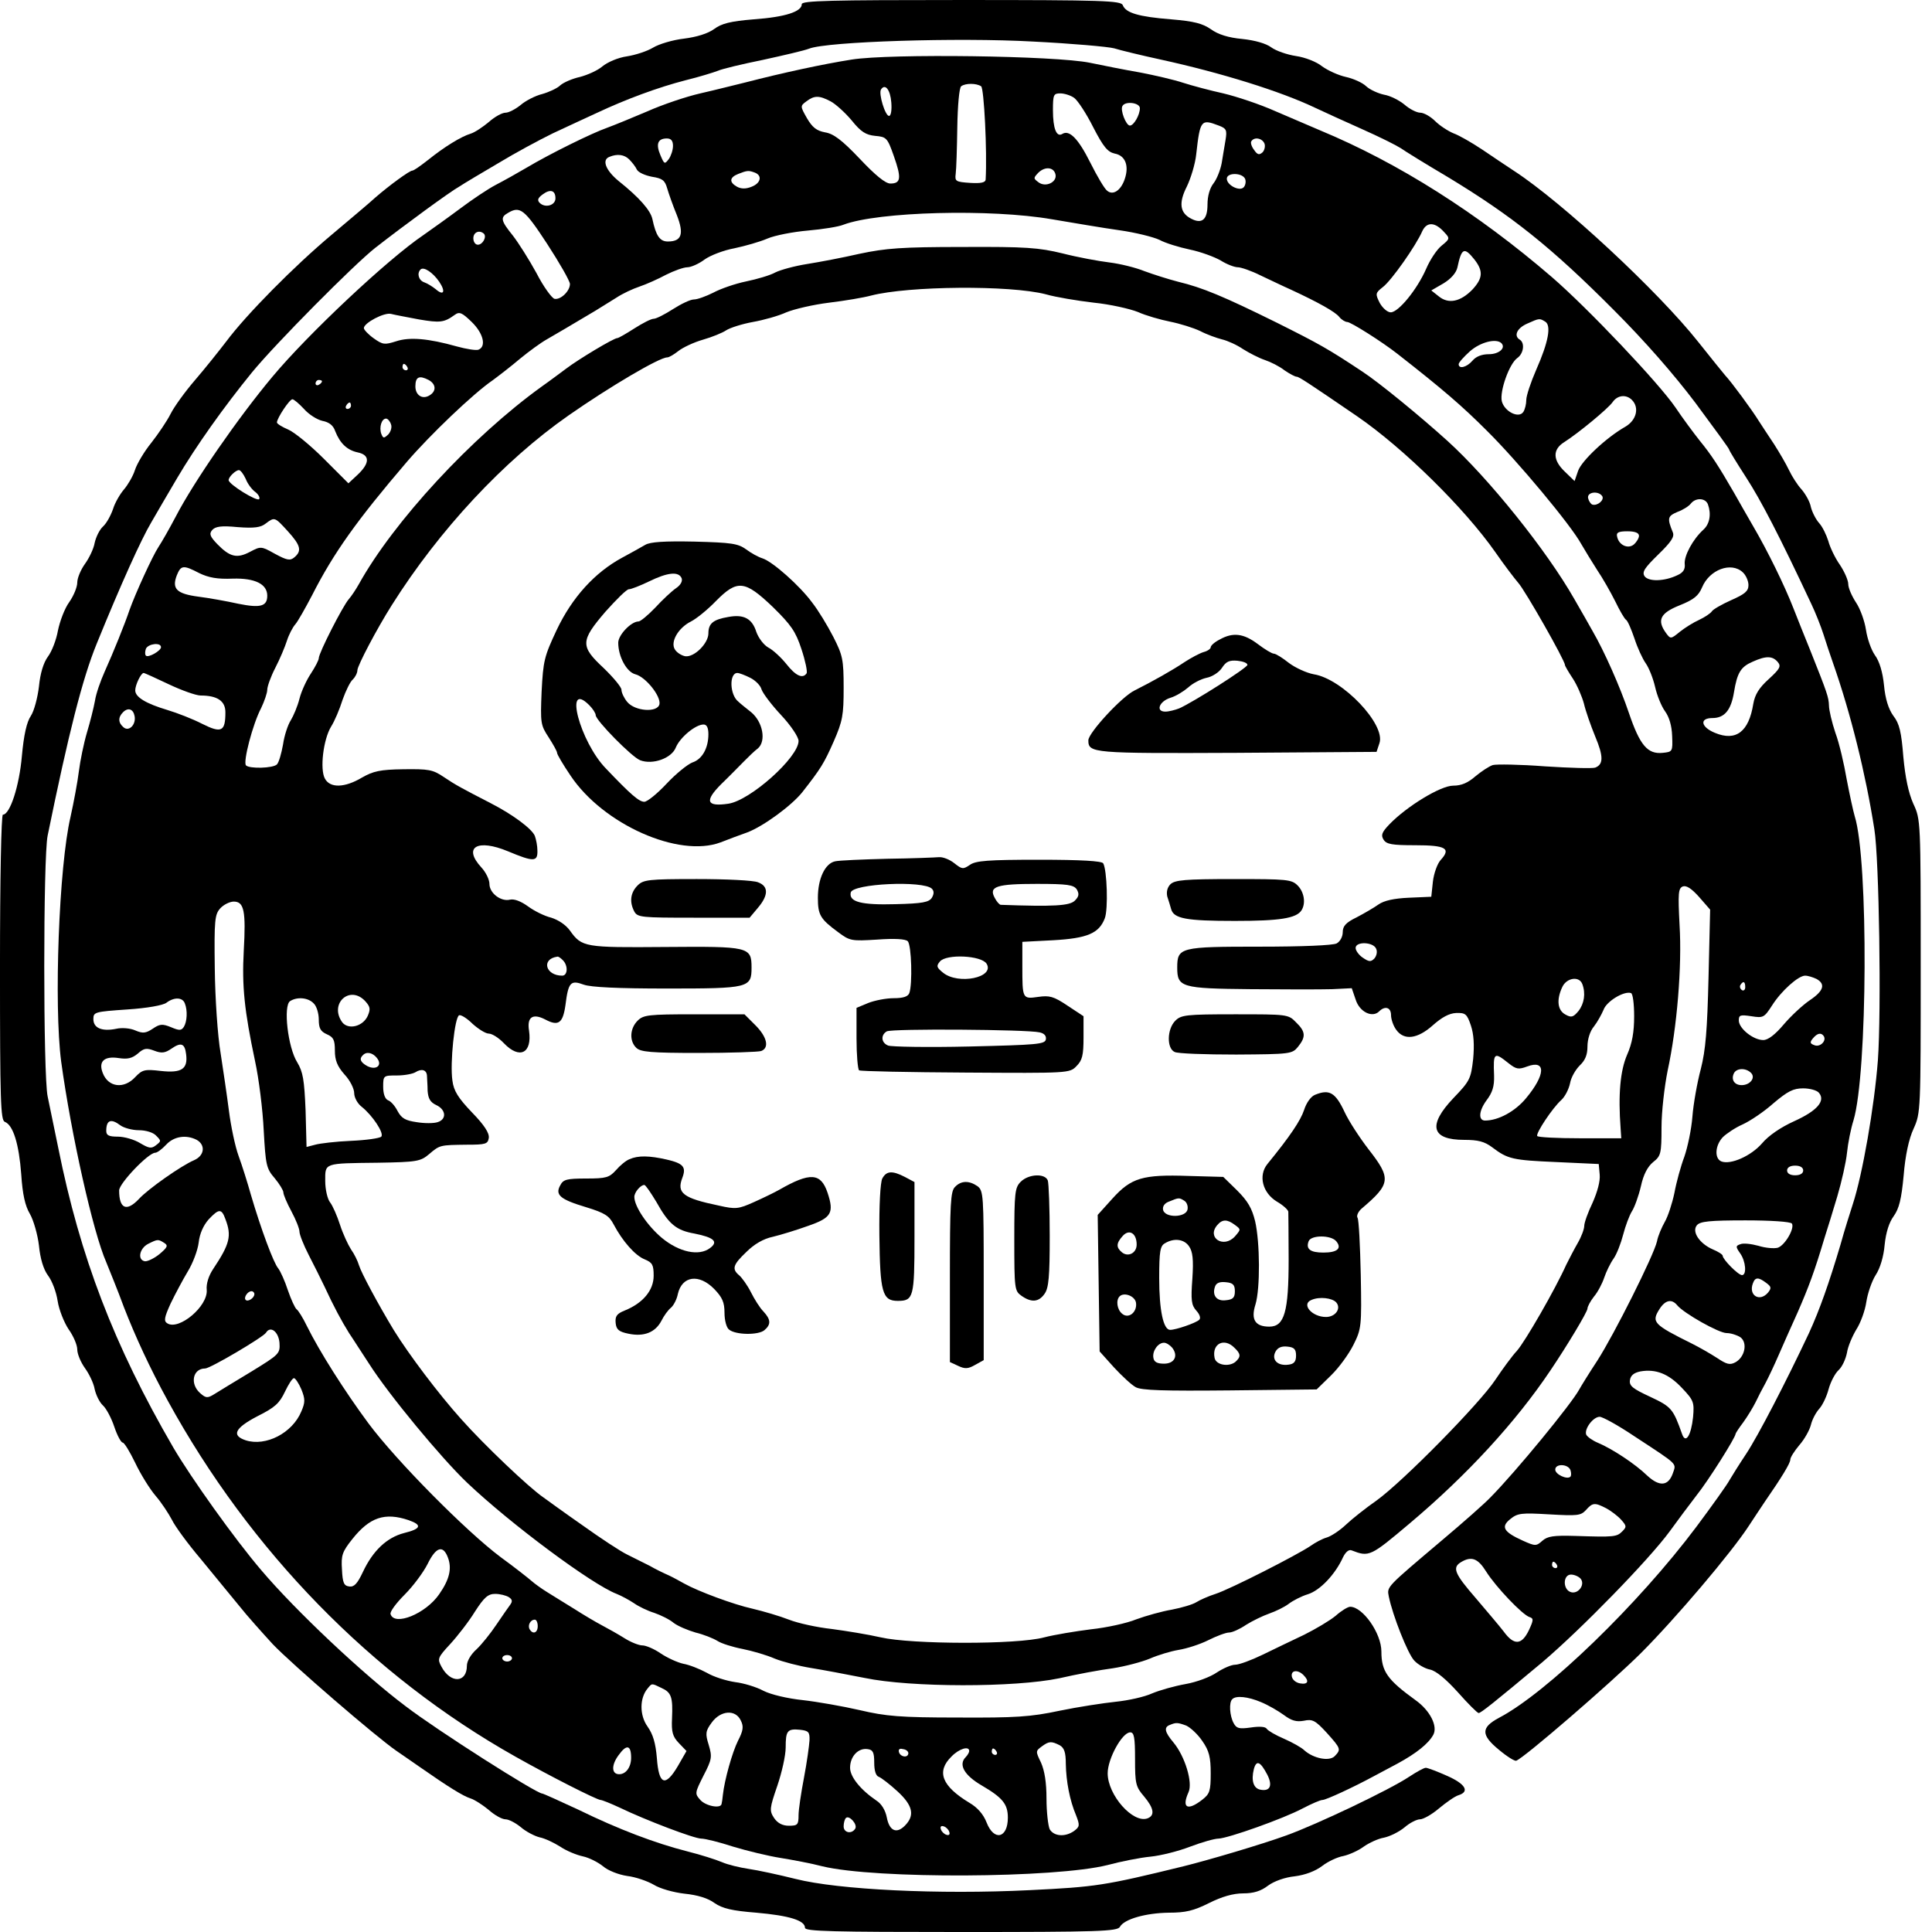 <?xml version="1.0" standalone="no"?>
<!DOCTYPE svg PUBLIC "-//W3C//DTD SVG 20010904//EN"
 "http://www.w3.org/TR/2001/REC-SVG-20010904/DTD/svg10.dtd">
<svg version="1.0" xmlns="http://www.w3.org/2000/svg"
 width="600pt" height="600pt" viewBox="0 0 600 600"
 preserveAspectRatio="xMidYMid meet">
<g transform="translate(0,600) scale(0.1,-0.1)"
fill="#000000" stroke="none">
<path d="M2490 5987 c0 -23 -51 -40 -149 -47 -73 -6 -100 -13 -123 -30 -19
-14 -54 -25 -94 -30 -35 -4 -78 -17 -96 -28 -18 -11 -55 -23 -81 -27 -28 -4
-60 -18 -76 -31 -15 -13 -47 -27 -70 -33 -23 -5 -51 -17 -61 -26 -9 -9 -35
-21 -56 -27 -21 -5 -52 -21 -67 -34 -16 -13 -37 -24 -47 -24 -11 0 -34 -13
-52 -29 -18 -15 -43 -32 -56 -36 -30 -9 -82 -41 -133 -82 -23 -18 -44 -33 -49
-33 -8 0 -69 -44 -115 -84 -16 -15 -77 -66 -135 -115 -118 -99 -265 -248 -327
-331 -23 -30 -66 -84 -97 -120 -31 -36 -65 -83 -76 -105 -11 -22 -38 -62 -60
-90 -22 -27 -45 -66 -51 -85 -6 -19 -22 -46 -34 -60 -12 -14 -28 -41 -34 -61
-7 -20 -20 -44 -31 -54 -11 -10 -22 -33 -26 -51 -3 -18 -17 -47 -30 -65 -13
-18 -24 -44 -24 -58 0 -14 -11 -41 -25 -61 -14 -19 -29 -59 -35 -88 -5 -29
-19 -65 -31 -81 -14 -19 -24 -52 -28 -93 -4 -34 -15 -76 -25 -91 -13 -19 -22
-59 -28 -125 -8 -93 -37 -182 -59 -182 -5 0 -9 -196 -9 -474 0 -418 2 -475 15
-480 26 -10 44 -69 51 -163 4 -62 12 -98 27 -123 11 -19 24 -64 28 -98 4 -41
14 -74 28 -93 13 -17 26 -52 30 -79 4 -27 20 -67 34 -88 15 -21 27 -49 27 -63
0 -14 11 -40 24 -58 13 -18 27 -47 30 -65 4 -18 15 -41 26 -51 10 -9 26 -39
35 -66 9 -27 21 -49 26 -49 5 0 22 -28 39 -63 16 -34 45 -81 63 -102 19 -22
41 -56 51 -75 9 -19 49 -74 89 -121 39 -48 93 -113 119 -145 26 -33 74 -86
105 -120 58 -61 322 -289 385 -332 18 -12 49 -34 68 -47 96 -67 139 -93 161
-100 13 -4 39 -21 57 -36 18 -16 41 -29 52 -29 10 0 31 -11 47 -24 16 -14 43
-28 59 -32 16 -3 45 -17 64 -29 19 -13 51 -26 70 -30 19 -4 47 -18 63 -31 15
-13 48 -26 75 -30 26 -3 63 -16 82 -27 19 -12 61 -24 96 -28 40 -4 73 -14 93
-29 25 -17 54 -24 130 -30 102 -9 151 -24 151 -47 0 -11 86 -13 485 -13 428 0
485 2 493 16 13 24 80 43 152 44 52 0 77 6 125 30 40 20 75 30 106 30 32 0 55
7 77 24 19 14 53 26 83 29 32 4 64 16 85 32 18 14 48 28 66 31 18 4 47 17 63
29 17 12 45 25 63 28 19 4 47 18 64 32 16 14 38 25 48 25 10 0 37 15 59 34 23
19 50 38 61 41 35 11 21 35 -36 60 -31 14 -61 25 -66 25 -6 0 -29 -13 -52 -28
-58 -39 -284 -147 -381 -182 -77 -28 -243 -77 -320 -96 -245 -60 -272 -64
-477 -74 -281 -14 -594 1 -728 35 -52 13 -117 27 -145 31 -27 4 -65 13 -83 21
-19 8 -66 23 -106 33 -102 26 -215 69 -338 129 -60 28 -111 51 -114 51 -18 0
-326 196 -424 271 -132 99 -343 298 -448 422 -83 97 -219 288 -274 382 -184
317 -289 591 -357 930 -13 61 -27 133 -33 160 -14 65 -14 743 0 810 65 318
108 487 152 595 76 187 139 326 170 378 15 26 51 88 80 137 59 100 145 221
233 329 73 89 316 334 382 386 91 71 233 175 262 191 15 10 69 42 120 72 51
31 127 72 170 93 43 20 105 49 138 64 87 41 189 79 275 101 41 10 86 24 99 29
13 6 76 21 140 34 64 14 129 29 144 35 56 22 463 35 695 22 120 -6 233 -16
252 -21 19 -6 85 -22 145 -35 187 -41 371 -98 480 -150 28 -13 93 -43 145 -66
52 -23 106 -50 120 -59 14 -10 79 -50 145 -89 200 -121 322 -218 518 -415 95
-95 186 -199 253 -288 57 -77 104 -141 104 -144 0 -3 24 -42 53 -87 46 -71
104 -183 202 -392 13 -27 30 -70 38 -95 8 -25 21 -65 30 -90 55 -157 101 -343
128 -515 15 -93 22 -565 11 -718 -11 -144 -48 -356 -78 -447 -8 -25 -26 -81
-38 -125 -36 -121 -65 -203 -98 -275 -72 -153 -158 -319 -195 -375 -22 -33
-45 -70 -52 -82 -6 -12 -53 -78 -103 -145 -180 -240 -464 -515 -613 -593 -56
-30 -56 -53 0 -99 25 -21 49 -36 54 -34 26 10 292 240 386 333 109 109 282
313 336 396 16 24 38 58 49 74 54 78 80 121 80 132 0 7 13 27 28 45 16 18 32
47 36 63 4 17 16 39 26 50 10 11 23 38 29 61 6 22 20 49 31 59 11 10 22 34 26
54 3 20 17 52 29 72 13 20 27 58 31 85 4 27 17 65 29 84 14 21 25 58 28 94 4
39 14 70 28 89 17 24 24 52 31 126 5 62 16 114 31 146 22 49 22 55 22 505 0
452 0 455 -23 504 -15 34 -25 81 -31 146 -6 76 -12 103 -31 127 -15 21 -25 52
-29 95 -4 40 -14 74 -28 93 -12 17 -24 52 -28 79 -4 27 -18 66 -31 85 -13 20
-24 45 -24 57 0 12 -12 39 -26 60 -15 21 -31 55 -36 74 -6 19 -18 44 -28 55
-10 11 -22 34 -26 50 -3 17 -17 41 -29 55 -13 14 -30 41 -39 60 -9 19 -30 55
-46 80 -17 25 -38 58 -48 73 -21 34 -85 121 -104 141 -7 8 -44 54 -83 103
-125 158 -423 435 -574 533 -21 14 -65 43 -97 65 -33 22 -73 45 -90 51 -17 7
-43 24 -57 38 -14 14 -35 26 -46 26 -11 0 -33 11 -49 25 -17 14 -45 28 -64 31
-18 4 -43 15 -55 26 -11 11 -40 24 -63 29 -23 5 -56 20 -74 33 -17 14 -53 28
-81 32 -27 4 -62 16 -77 27 -16 12 -51 22 -90 26 -43 4 -75 14 -97 30 -26 18
-52 25 -124 31 -101 8 -141 20 -150 44 -6 14 -60 16 -502 16 -407 0 -495 -2
-495 -13z"/>
<path d="M2645 5815 c-89 -14 -214 -41 -330 -71 -33 -8 -96 -24 -140 -34 -44
-10 -118 -35 -165 -56 -47 -20 -103 -43 -125 -51 -46 -16 -178 -81 -250 -124
-27 -16 -70 -40 -95 -53 -25 -13 -74 -46 -110 -73 -36 -27 -88 -64 -115 -83
-111 -75 -358 -307 -469 -440 -107 -128 -244 -326 -300 -434 -20 -38 -44 -80
-54 -95 -18 -27 -72 -145 -90 -196 -14 -42 -50 -131 -77 -191 -13 -29 -27 -69
-30 -90 -4 -22 -15 -66 -25 -99 -10 -34 -21 -88 -25 -120 -4 -33 -16 -97 -26
-142 -36 -153 -52 -584 -29 -760 31 -226 99 -530 140 -623 10 -25 36 -88 55
-140 35 -90 81 -190 136 -290 256 -467 633 -854 1079 -1105 108 -61 252 -134
265 -135 5 0 32 -11 60 -24 81 -39 231 -96 253 -96 12 0 56 -11 99 -25 43 -13
109 -29 147 -35 37 -6 96 -17 130 -26 165 -40 724 -37 886 4 41 11 101 23 133
26 31 3 87 17 123 31 37 14 76 25 88 25 30 1 202 62 262 94 27 14 54 26 61 26
11 0 97 40 158 73 11 6 45 24 75 40 59 32 96 62 111 89 15 27 -10 76 -55 108
-87 63 -106 89 -106 151 0 57 -58 139 -97 139 -7 0 -27 -12 -45 -28 -18 -15
-62 -41 -98 -59 -36 -17 -94 -45 -129 -62 -35 -17 -73 -31 -85 -31 -12 0 -37
-11 -57 -24 -20 -14 -63 -30 -97 -36 -34 -6 -80 -19 -104 -29 -24 -11 -74 -22
-113 -26 -38 -4 -117 -16 -175 -28 -89 -19 -137 -22 -315 -21 -180 0 -224 4
-305 23 -52 12 -132 26 -176 31 -48 5 -99 17 -123 29 -22 12 -62 24 -88 27
-27 4 -66 16 -88 29 -22 12 -55 25 -73 28 -18 4 -49 18 -70 32 -20 14 -46 25
-57 25 -11 0 -36 10 -55 22 -19 12 -51 30 -70 40 -19 10 -58 33 -86 51 -28 17
-66 41 -84 52 -18 11 -40 27 -49 35 -9 8 -52 42 -96 74 -107 80 -324 299 -411
416 -74 100 -152 223 -191 302 -12 25 -27 49 -32 52 -5 4 -17 30 -27 59 -9 28
-23 59 -30 68 -14 16 -53 120 -85 229 -10 36 -27 90 -38 120 -11 30 -24 93
-30 140 -6 47 -18 128 -26 180 -9 52 -17 170 -18 262 -2 151 0 168 17 187 11
12 30 21 42 21 32 0 38 -29 31 -153 -6 -110 2 -186 35 -342 12 -55 24 -152 27
-216 6 -107 8 -118 34 -148 15 -18 27 -38 27 -44 0 -7 11 -33 25 -59 14 -26
25 -54 25 -63 0 -9 13 -42 29 -73 16 -31 38 -75 48 -96 30 -65 54 -109 77
-146 13 -19 40 -62 62 -95 61 -96 225 -294 305 -370 136 -129 388 -316 464
-345 15 -6 39 -19 54 -29 14 -10 43 -24 63 -30 20 -7 47 -20 60 -31 13 -10 44
-23 68 -30 25 -6 55 -18 68 -26 12 -8 47 -19 78 -25 30 -6 75 -19 100 -30 25
-10 75 -23 112 -29 37 -6 112 -20 167 -31 144 -30 467 -30 605 -1 52 12 127
26 166 31 39 6 91 20 115 30 25 11 65 23 89 27 25 4 66 17 92 30 26 13 55 24
65 24 10 0 34 11 53 24 19 12 52 28 72 35 20 7 47 20 60 30 13 10 40 24 60 30
38 12 85 62 109 115 8 16 18 25 27 21 54 -21 58 -19 180 84 177 149 329 314
437 475 52 77 115 182 115 192 0 6 9 23 20 37 12 14 26 41 32 59 6 18 19 45
29 59 10 14 23 48 30 75 7 27 19 59 27 72 8 12 21 48 28 78 8 37 21 61 38 75
24 19 26 26 26 108 0 48 9 126 19 176 29 133 45 323 37 453 -5 98 -4 113 10
119 11 4 27 -6 51 -33 l34 -39 -5 -210 c-4 -165 -9 -226 -24 -285 -11 -41 -23
-108 -26 -147 -3 -40 -15 -96 -25 -125 -11 -29 -25 -80 -31 -113 -7 -33 -20
-73 -30 -90 -9 -16 -21 -43 -24 -60 -10 -44 -133 -289 -185 -370 -25 -38 -51
-80 -57 -91 -24 -44 -195 -253 -275 -334 -19 -20 -86 -79 -149 -132 -176 -149
-173 -145 -167 -176 12 -59 59 -178 79 -199 11 -12 33 -25 49 -28 19 -4 50
-30 87 -71 31 -35 60 -64 64 -64 7 0 46 31 198 158 119 101 331 318 396 407
24 33 61 83 82 110 37 46 122 181 122 192 0 2 11 19 24 36 13 18 30 46 38 62
8 17 22 44 31 60 9 17 27 55 40 85 13 30 40 91 60 135 34 78 52 126 83 230 9
28 27 86 40 130 13 44 27 105 30 135 3 30 12 75 20 100 44 145 47 809 4 945
-5 17 -16 68 -25 115 -8 47 -23 112 -35 144 -11 33 -20 71 -20 85 -1 26 -5 38
-58 171 -17 41 -40 100 -52 130 -28 72 -81 180 -125 255 -19 33 -46 80 -60
105 -48 83 -70 117 -106 161 -19 24 -54 71 -76 104 -52 76 -271 307 -383 404
-231 199 -477 355 -720 456 -30 13 -93 40 -140 60 -47 21 -119 45 -161 55 -41
9 -97 24 -125 33 -27 9 -87 23 -134 32 -47 8 -116 22 -155 30 -106 22 -621 29
-740 10z m402 -83 c9 -6 19 -202 14 -290 -1 -9 -15 -12 -48 -10 -45 3 -48 5
-45 28 2 14 4 79 5 145 1 66 6 123 12 127 13 10 47 10 62 0z m-279 -50 c2 -24
-1 -42 -7 -42 -12 0 -33 69 -25 82 13 20 29 -1 32 -40z m568 14 c11 -8 38 -49
59 -91 32 -62 45 -77 67 -82 33 -6 45 -38 31 -79 -12 -36 -37 -52 -55 -36 -8
6 -31 45 -52 87 -37 74 -65 103 -87 89 -18 -11 -29 17 -29 74 0 48 2 52 23 52
12 0 32 -6 43 -14z m-756 -11 c15 -8 45 -35 65 -59 29 -36 44 -45 73 -48 35
-3 38 -6 58 -63 24 -68 22 -85 -11 -85 -15 0 -46 25 -95 77 -56 59 -82 78
-108 82 -26 5 -39 15 -56 44 -21 37 -21 38 -2 52 25 19 40 19 76 0z m960 -21
c0 -21 -19 -54 -31 -54 -12 0 -31 49 -23 61 9 16 54 10 54 -7z m245 -54 c24
-9 26 -14 21 -45 -3 -19 -9 -52 -12 -72 -4 -21 -15 -49 -25 -62 -12 -15 -19
-40 -19 -66 0 -47 -17 -62 -51 -44 -35 18 -39 49 -13 100 12 25 26 70 29 100
12 107 15 110 70 89z m-1695 -63 c0 -13 -6 -31 -13 -41 -13 -17 -14 -16 -26
12 -15 35 -8 52 20 52 13 0 19 -7 19 -23z m1837 7 c3 -8 0 -21 -6 -27 -10 -9
-16 -8 -26 7 -8 10 -12 23 -9 27 9 15 34 10 41 -7z m-1973 -49 c9 -9 20 -23
24 -32 5 -9 26 -18 47 -22 32 -5 40 -11 47 -36 5 -17 18 -54 30 -83 23 -59 15
-82 -28 -82 -25 0 -37 18 -48 70 -6 27 -41 67 -105 118 -40 33 -53 66 -28 75
24 10 46 7 61 -8z m1324 -47 c5 -24 -31 -41 -53 -24 -16 12 -16 13 0 30 21 20
48 17 53 -6z m-934 6 c24 -9 19 -33 -10 -44 -17 -7 -32 -7 -45 0 -25 14 -24
29 4 40 28 11 32 11 51 4z m1523 -20 c3 -8 1 -20 -5 -26 -13 -13 -52 7 -52 27
0 20 49 19 57 -1z m-2142 -60 c0 -22 -32 -31 -49 -14 -8 8 -6 15 9 26 24 18
40 13 40 -12z m-26 -141 c39 -60 71 -116 71 -125 0 -22 -29 -50 -48 -46 -8 2
-34 37 -56 80 -23 42 -56 94 -73 116 -38 47 -40 57 -15 71 37 22 51 11 121
-96z m1568 76 c65 -11 159 -27 209 -34 50 -7 106 -21 125 -30 18 -10 61 -23
94 -30 34 -7 77 -23 96 -34 19 -12 43 -21 53 -21 10 0 42 -11 70 -25 28 -13
71 -34 96 -45 84 -39 136 -68 149 -84 7 -9 19 -16 25 -16 11 0 109 -62 156
-99 142 -111 201 -162 278 -239 95 -94 261 -293 293 -352 11 -19 33 -55 49
-80 17 -25 42 -69 56 -97 14 -29 29 -55 34 -58 5 -3 16 -29 26 -58 9 -28 25
-63 35 -77 10 -14 23 -47 29 -73 6 -27 20 -61 31 -76 13 -18 21 -45 22 -77 2
-48 1 -49 -29 -52 -47 -5 -71 23 -105 123 -28 83 -77 193 -113 255 -8 14 -33
59 -57 100 -86 151 -266 375 -394 491 -84 76 -212 181 -264 215 -107 71 -134
86 -266 152 -166 82 -231 109 -306 127 -31 8 -78 23 -105 33 -27 11 -76 23
-109 27 -33 4 -98 16 -145 28 -74 18 -114 21 -310 20 -191 0 -239 -4 -320 -21
-52 -12 -126 -26 -164 -32 -38 -6 -82 -18 -98 -26 -16 -9 -57 -21 -91 -28 -34
-7 -80 -23 -102 -35 -22 -11 -49 -21 -60 -21 -11 0 -40 -14 -65 -30 -25 -16
-52 -30 -60 -30 -8 0 -35 -14 -60 -30 -25 -16 -49 -30 -53 -30 -11 0 -121 -66
-159 -95 -15 -11 -48 -36 -75 -55 -218 -157 -461 -420 -569 -615 -9 -16 -23
-37 -31 -46 -19 -22 -93 -167 -93 -183 0 -6 -11 -27 -24 -47 -13 -19 -30 -55
-36 -79 -6 -24 -19 -54 -27 -67 -9 -14 -20 -47 -24 -75 -5 -28 -13 -56 -19
-62 -12 -12 -85 -14 -96 -3 -10 10 21 129 47 178 10 21 19 47 19 57 0 10 11
41 25 68 14 27 30 65 36 84 6 19 18 42 26 51 8 9 31 50 52 90 67 132 140 234
294 414 72 84 207 213 267 254 19 14 58 44 85 67 28 23 65 50 83 60 31 18 69
40 151 89 18 11 48 30 66 41 18 12 50 27 71 34 21 7 59 24 83 37 24 12 54 23
66 23 11 0 36 11 53 24 18 13 60 29 93 35 33 7 79 20 102 30 23 10 80 21 126
25 46 4 96 12 110 18 108 41 459 50 648 17z m1219 -41 c17 -18 17 -20 -9 -41
-15 -12 -36 -44 -48 -72 -28 -64 -86 -135 -110 -135 -10 0 -25 13 -34 29 -14
28 -14 31 9 49 27 20 104 130 123 174 14 30 40 29 69 -4z m-2983 -4 c9 -10 -4
-34 -19 -34 -8 0 -14 9 -14 20 0 19 19 27 33 14z m3076 -80 c28 -36 26 -58 -6
-93 -37 -38 -74 -46 -104 -22 l-24 19 38 22 c23 14 39 32 43 49 13 61 21 65
53 25z m-3215 -69 c21 -31 14 -45 -11 -23 -10 8 -26 18 -35 21 -18 6 -24 28
-12 40 10 10 39 -10 58 -38z m1884 -39 c31 -9 98 -20 149 -26 50 -5 112 -19
137 -29 24 -11 70 -24 100 -30 30 -6 72 -19 93 -29 21 -11 52 -22 68 -26 17
-4 46 -17 65 -30 19 -12 50 -28 68 -34 18 -6 46 -20 61 -32 16 -11 33 -20 38
-20 7 0 36 -19 188 -123 144 -99 333 -285 429 -422 27 -39 59 -81 71 -95 21
-23 145 -241 145 -255 0 -3 11 -22 25 -43 13 -20 28 -55 34 -77 5 -22 21 -68
35 -102 26 -62 26 -87 0 -97 -9 -3 -79 -1 -156 4 -78 6 -151 7 -162 4 -12 -4
-36 -20 -54 -35 -23 -20 -43 -29 -69 -29 -39 0 -144 -64 -198 -120 -24 -25
-27 -34 -18 -48 9 -14 26 -17 98 -17 96 0 112 -10 79 -46 -10 -11 -21 -41 -24
-67 l-5 -47 -69 -3 c-47 -2 -78 -9 -95 -21 -14 -10 -45 -28 -68 -40 -33 -16
-43 -27 -43 -46 0 -14 -8 -29 -19 -35 -12 -6 -107 -10 -238 -10 -248 0 -257
-2 -257 -65 0 -61 12 -65 228 -67 105 -1 219 -1 253 0 l61 3 12 -35 c12 -39
52 -58 73 -37 18 18 37 13 37 -12 0 -12 7 -33 16 -45 24 -34 66 -29 114 14 27
24 50 37 72 38 29 1 34 -3 46 -39 9 -27 11 -60 7 -104 -7 -61 -10 -68 -61
-121 -81 -85 -69 -130 33 -130 43 0 63 -5 87 -23 49 -37 63 -40 201 -46 l130
-6 3 -33 c2 -20 -7 -53 -22 -87 -14 -29 -26 -62 -26 -72 0 -10 -9 -34 -20 -53
-11 -19 -27 -50 -36 -68 -34 -76 -128 -239 -153 -267 -15 -16 -45 -57 -67 -90
-48 -73 -287 -316 -369 -375 -33 -23 -76 -57 -95 -75 -19 -18 -46 -36 -60 -40
-14 -4 -36 -16 -50 -26 -41 -28 -251 -135 -295 -149 -22 -7 -49 -19 -60 -26
-11 -7 -45 -17 -76 -23 -30 -5 -80 -19 -110 -30 -29 -12 -93 -26 -141 -31 -48
-6 -114 -17 -145 -25 -84 -23 -413 -22 -508 0 -39 9 -107 20 -152 26 -46 5
-105 18 -133 29 -28 11 -79 26 -113 34 -59 13 -169 54 -212 78 -11 6 -32 18
-47 25 -16 7 -43 20 -60 30 -18 9 -50 25 -70 35 -21 10 -83 51 -139 91 -56 39
-111 79 -122 87 -44 30 -184 163 -255 243 -70 78 -162 200 -209 276 -49 81
-101 178 -108 201 -4 14 -15 36 -25 50 -9 14 -25 48 -34 76 -9 28 -23 60 -31
70 -8 10 -15 40 -15 66 0 57 -6 55 164 57 121 2 132 4 159 27 33 28 33 28 117
29 58 0 65 2 68 21 2 15 -14 40 -52 79 -43 45 -57 67 -61 99 -8 54 7 198 21
203 6 2 25 -10 42 -27 18 -16 40 -30 50 -30 10 0 31 -13 47 -30 49 -51 88 -31
78 39 -7 42 11 55 50 35 41 -22 55 -12 63 44 9 72 16 79 57 64 22 -8 106 -12
258 -12 255 0 263 2 263 65 0 65 -8 66 -269 64 -249 -2 -258 -1 -295 51 -13
18 -36 33 -58 40 -21 5 -53 21 -72 35 -22 16 -43 24 -56 21 -28 -7 -64 20 -64
49 0 13 -11 36 -25 51 -58 63 -13 90 83 50 79 -33 92 -33 91 2 0 15 -4 35 -8
46 -9 22 -68 66 -136 101 -91 47 -110 57 -147 82 -34 23 -47 25 -125 24 -73
-1 -94 -6 -129 -26 -54 -32 -99 -33 -115 -3 -16 29 -5 121 19 161 11 17 27 55
36 84 10 28 24 57 32 63 7 7 14 20 14 29 1 15 59 126 107 202 147 233 347 448
549 589 129 90 282 180 306 180 6 0 21 9 35 20 14 11 48 27 76 35 28 8 60 21
72 29 12 8 50 20 83 26 34 6 80 19 104 30 24 10 84 24 133 30 50 6 108 16 130
22 116 30 431 33 543 4z m-1947 -78 c65 -11 78 -10 111 14 15 11 23 7 53 -22
36 -35 46 -76 21 -86 -7 -3 -38 2 -67 10 -89 25 -147 30 -189 16 -35 -11 -41
-11 -69 9 -17 12 -31 27 -31 32 0 16 64 50 85 44 11 -3 50 -10 86 -17z m3498
-7 c19 -12 10 -63 -28 -149 -17 -39 -31 -81 -31 -94 0 -13 -4 -29 -9 -37 -14
-22 -59 1 -67 33 -7 31 23 116 48 134 20 14 24 47 8 57 -20 12 -9 36 23 50 38
17 38 17 56 6z m-136 -67 c14 -15 -8 -34 -39 -34 -22 0 -40 -7 -51 -20 -18
-21 -43 -27 -43 -11 0 5 16 23 35 40 33 29 82 41 98 25z m-3398 -74 c3 -5 1
-10 -4 -10 -6 0 -11 5 -11 10 0 6 2 10 4 10 3 0 8 -4 11 -10z m66 -40 c24 -13
25 -36 1 -49 -22 -12 -42 3 -42 29 0 30 12 35 41 20z m-331 -4 c0 -3 -4 -8
-10 -11 -5 -3 -10 -1 -10 4 0 6 5 11 10 11 6 0 10 -2 10 -4z m4068 -58 c24
-24 14 -63 -20 -83 -60 -34 -136 -106 -147 -137 l-11 -32 -30 29 c-38 36 -39
69 -2 92 44 28 136 104 150 124 15 22 42 25 60 7z m-4124 -28 c15 -17 40 -33
57 -37 21 -4 34 -14 40 -32 15 -38 37 -59 70 -66 38 -8 38 -33 0 -69 l-29 -27
-76 76 c-42 42 -92 83 -111 91 -19 8 -35 18 -35 22 0 13 39 72 48 72 5 0 21
-14 36 -30z m146 10 c0 -5 -5 -10 -11 -10 -5 0 -7 5 -4 10 3 6 8 10 11 10 2 0
4 -4 4 -10z m124 -57 c4 -9 0 -23 -8 -32 -14 -13 -16 -13 -22 2 -7 20 1 47 15
47 5 0 12 -8 15 -17z m-451 -170 c6 -16 20 -34 30 -41 9 -7 15 -17 12 -22 -6
-9 -95 46 -95 59 0 10 22 31 32 31 5 0 14 -12 21 -27z m4213 -54 c7 -12 -15
-31 -31 -26 -5 2 -11 11 -13 20 -4 19 32 24 44 6z m328 -25 c11 -30 6 -61 -14
-79 -33 -30 -60 -81 -58 -106 2 -16 -4 -27 -22 -35 -41 -20 -91 -21 -103 -3
-8 13 1 26 43 67 40 39 51 55 45 69 -18 44 -16 50 14 63 17 6 36 18 42 26 15
19 45 18 53 -2z m-4410 -84 c40 -44 44 -61 20 -81 -13 -11 -23 -9 -60 11 -43
24 -44 24 -78 6 -40 -21 -62 -16 -101 24 -23 24 -26 32 -16 44 10 11 28 14 79
9 52 -4 72 -1 87 11 28 21 28 21 69 -24z m4196 -14 c0 -7 -7 -19 -16 -27 -18
-15 -47 -2 -52 25 -3 12 4 16 32 16 24 0 36 -5 36 -14z m-4471 -116 c29 -14
56 -19 104 -17 69 2 107 -17 107 -53 0 -33 -21 -39 -90 -25 -36 8 -92 18 -124
22 -67 9 -83 24 -67 66 13 32 20 33 70 7z m4793 3 c10 -9 18 -27 18 -40 0 -19
-11 -28 -54 -47 -29 -13 -57 -29 -60 -35 -4 -6 -22 -18 -39 -26 -18 -8 -45
-25 -60 -37 -28 -23 -29 -23 -43 -4 -29 40 -18 62 42 86 45 18 59 30 70 56 23
55 90 80 126 47z m-4912 -233 c0 -11 -40 -34 -47 -26 -3 3 -3 12 0 21 7 16 47
21 47 5z m5021 -46 c11 -13 7 -21 -28 -53 -30 -27 -43 -48 -48 -77 -14 -87
-54 -117 -119 -90 -44 18 -49 46 -8 46 38 0 58 25 67 80 10 61 21 79 58 95 42
19 62 18 78 -1z m-4997 -69 c40 -19 85 -35 99 -35 52 0 77 -17 77 -52 0 -60
-12 -66 -72 -36 -29 15 -78 34 -108 43 -67 20 -100 40 -100 61 0 17 18 54 26
54 3 0 38 -16 78 -35z m-106 -99 c5 -26 -17 -49 -34 -35 -17 14 -18 31 -2 47
16 16 32 10 36 -12z m3856 -723 c4 -9 1 -22 -6 -30 -11 -11 -17 -10 -36 3 -12
8 -22 22 -22 30 0 21 56 19 64 -3z m-2526 -35 c17 -17 15 -48 -2 -48 -52 0
-66 52 -15 59 3 1 10 -4 17 -11z m3893 -58 c29 -16 23 -37 -20 -66 -21 -14
-58 -48 -81 -75 -27 -32 -49 -49 -64 -49 -31 0 -76 36 -76 61 0 17 5 18 39 13
37 -6 40 -4 64 33 29 46 82 93 103 93 9 0 24 -5 35 -10z m-727 -16 c11 -29 6
-61 -12 -84 -16 -19 -22 -21 -40 -11 -25 13 -29 46 -10 86 13 28 52 35 62 9z
m506 -10 c0 -8 -5 -12 -10 -9 -6 4 -8 11 -5 16 9 14 15 11 15 -7z m-345 -90
c0 -49 -6 -84 -22 -120 -21 -49 -28 -122 -20 -229 l2 -30 -128 0 c-71 0 -131
3 -133 7 -5 8 47 87 75 112 11 10 23 33 27 52 3 18 17 42 30 55 17 16 24 33
24 59 0 22 8 48 20 62 11 14 24 38 30 52 9 26 63 59 85 52 6 -1 10 -34 10 -72z
m-3940 46 c15 -17 16 -24 7 -45 -15 -33 -60 -44 -79 -20 -42 58 24 118 72 65z
m-561 -6 c9 -22 7 -57 -3 -73 -8 -12 -14 -12 -40 -1 -27 11 -35 10 -57 -5 -21
-14 -31 -15 -54 -5 -16 7 -42 9 -59 5 -44 -9 -71 2 -71 30 0 22 4 23 105 30
62 4 112 13 122 21 24 18 50 17 57 -2z m400 0 c9 -8 16 -31 16 -50 0 -27 5
-37 25 -46 21 -9 25 -18 25 -51 0 -29 7 -48 30 -74 17 -18 30 -44 30 -58 0
-13 10 -32 23 -42 34 -27 71 -83 61 -93 -5 -5 -47 -11 -94 -13 -47 -2 -97 -8
-111 -12 l-27 -7 -3 114 c-4 95 -8 119 -26 149 -29 46 -44 176 -22 190 22 14
56 11 73 -7z m4690 -102 c9 -15 -12 -35 -29 -28 -14 5 -15 9 -5 21 14 17 26
19 34 7z m-5086 -56 c6 -46 -14 -59 -78 -52 -51 6 -58 4 -80 -19 -35 -38 -84
-32 -101 13 -14 36 5 53 50 46 27 -4 41 -1 59 14 19 17 27 18 51 9 23 -9 34
-7 53 6 30 21 42 17 46 -17z m592 -11 c19 -23 -1 -40 -29 -26 -22 12 -26 23
-14 34 11 12 30 8 43 -8z m3515 -17 c24 -19 31 -20 58 -10 59 22 57 -26 -4
-99 -34 -41 -86 -69 -127 -69 -21 0 -20 29 4 62 19 25 25 44 24 78 -3 72 0 74
45 38z m-3359 -39 c0 -8 2 -29 2 -47 2 -24 8 -35 27 -44 30 -14 33 -44 4 -53
-12 -4 -41 -4 -65 0 -35 5 -47 12 -59 34 -8 16 -21 31 -30 34 -9 4 -15 19 -15
42 0 35 1 35 43 35 23 0 49 5 57 10 19 12 35 8 36 -11z m4112 9 c15 -15 -3
-38 -29 -38 -22 0 -33 16 -25 35 7 18 37 20 54 3z m211 -62 c21 -25 -6 -56
-77 -88 -42 -19 -80 -45 -100 -69 -34 -39 -97 -67 -126 -56 -22 9 -20 49 4 75
11 11 39 30 62 40 24 11 67 40 96 66 44 37 61 46 92 46 20 0 43 -6 49 -14z
m-5275 -101 c11 -8 37 -15 57 -15 22 0 45 -7 54 -17 16 -16 16 -17 -1 -30 -14
-11 -22 -9 -49 7 -18 11 -49 20 -69 20 -28 0 -36 4 -36 18 0 34 15 39 44 17z
m237 -45 c28 -16 24 -49 -8 -63 -40 -17 -144 -90 -172 -121 -38 -40 -61 -30
-61 27 0 22 91 117 112 117 6 0 21 11 34 25 24 26 62 32 95 15z m4989 -95 c0
-9 -9 -15 -25 -15 -16 0 -25 6 -25 15 0 9 9 15 25 15 16 0 25 -6 25 -15z
m-4900 -151 c20 -52 14 -77 -38 -155 -14 -21 -22 -46 -20 -65 4 -51 -86 -126
-122 -104 -12 7 -10 18 10 62 14 29 38 74 53 99 16 26 31 66 34 90 3 28 15 54
31 72 32 34 40 34 52 1z m4865 -14 c9 -15 -22 -68 -44 -75 -11 -3 -38 -1 -60
6 -22 6 -47 9 -56 5 -15 -5 -15 -8 -1 -28 18 -25 21 -68 6 -68 -12 0 -60 49
-60 60 0 4 -14 13 -31 20 -41 18 -66 55 -49 75 10 12 40 15 151 15 78 0 140
-4 144 -10z m-5055 -60 c13 -8 10 -14 -15 -35 -16 -13 -37 -23 -45 -22 -24 4
-17 40 10 54 30 15 31 15 50 3z m4975 -124 c16 -12 17 -16 6 -30 -26 -31 -62
-9 -47 29 7 19 17 19 41 1z m-4695 -35 c0 -12 -20 -25 -27 -18 -7 7 6 27 18
27 5 0 9 -4 9 -9z m4419 -35 c21 -25 129 -86 153 -86 13 0 32 -6 43 -13 23
-17 14 -62 -16 -78 -17 -9 -27 -6 -57 14 -20 13 -55 33 -77 44 -121 60 -127
67 -101 108 18 28 38 32 55 11z m-4341 -116 c2 -34 0 -36 -88 -90 -50 -30
-102 -62 -115 -70 -21 -13 -26 -12 -44 4 -32 29 -22 76 16 76 16 0 180 97 189
111 14 23 39 3 42 -31z m4356 -141 c36 -38 38 -44 34 -90 -6 -57 -23 -84 -34
-53 -28 79 -33 85 -99 116 -54 25 -66 34 -63 52 2 14 12 23 33 27 47 8 87 -7
129 -52z m-4288 -4 c12 -30 12 -40 0 -68 -28 -68 -111 -110 -173 -90 -45 15
-34 38 37 75 54 27 68 40 85 76 11 23 23 42 28 42 4 0 15 -16 23 -35z m4139
-145 c140 -92 131 -83 120 -116 -14 -39 -41 -42 -79 -7 -38 37 -110 84 -153
102 -17 7 -34 19 -37 26 -6 18 22 55 42 55 9 0 58 -27 107 -60z m-198 -105 c3
-9 3 -18 0 -21 -10 -10 -47 7 -47 22 0 19 39 18 47 -1z m111 -119 c15 -8 36
-24 46 -35 18 -20 18 -23 4 -37 -17 -17 -25 -18 -146 -14 -68 2 -86 -1 -102
-15 -19 -17 -22 -17 -60 0 -60 27 -70 43 -40 67 23 19 35 20 121 15 88 -5 98
-4 114 13 21 24 28 24 63 6z m-3719 -37 c43 -15 39 -27 -14 -40 -54 -14 -97
-55 -128 -121 -17 -36 -27 -47 -42 -45 -17 2 -21 11 -23 53 -3 44 1 55 32 94
54 68 101 84 175 59z m122 -116 c13 -34 5 -68 -27 -114 -42 -61 -139 -100
-151 -62 -3 7 17 34 44 61 26 26 58 69 71 95 26 53 48 60 63 20z m3224 -43
c30 -48 113 -135 135 -142 13 -4 13 -9 -2 -41 -22 -46 -46 -48 -78 -4 -13 17
-53 64 -87 104 -66 76 -74 95 -45 112 32 19 52 11 77 -29z m220 20 c3 -5 1
-10 -4 -10 -6 0 -11 5 -11 10 0 6 2 10 4 10 3 0 8 -4 11 -10z m74 -43 c15 -19
-9 -50 -32 -41 -24 9 -23 54 2 54 10 0 24 -6 30 -13z m-3329 -57 c11 -7 12
-13 5 -23 -5 -7 -25 -35 -43 -62 -18 -27 -46 -62 -62 -77 -18 -16 -30 -37 -30
-51 0 -54 -51 -56 -79 -3 -13 24 -12 28 27 70 23 25 58 70 77 101 29 45 41 55
63 55 15 0 34 -5 42 -10z m90 -90 c0 -21 -15 -27 -25 -10 -7 12 2 30 16 30 5
0 9 -9 9 -20z m-80 -100 c0 -5 -7 -10 -15 -10 -8 0 -15 5 -15 10 0 6 7 10 15
10 8 0 15 -4 15 -10z m2458 -52 c19 -19 14 -30 -10 -26 -13 2 -24 11 -26 21
-4 20 18 23 36 5z m-1994 -40 c31 -14 36 -28 33 -95 -2 -42 2 -56 21 -76 l24
-25 -27 -47 c-39 -66 -59 -58 -65 25 -4 47 -12 74 -29 98 -25 35 -25 88 0 118
14 17 12 17 43 2z m1862 -44 c22 -9 53 -27 71 -40 24 -18 39 -22 62 -18 27 6
36 1 71 -37 45 -50 45 -52 25 -73 -17 -17 -66 -7 -94 18 -9 9 -38 25 -63 36
-26 11 -50 25 -54 31 -4 7 -23 8 -50 4 -36 -5 -44 -3 -53 14 -12 22 -15 64 -4
74 11 12 49 8 89 -9z m-1615 -58 c9 -18 7 -31 -9 -62 -18 -36 -42 -122 -47
-168 -1 -12 -3 -24 -4 -28 -2 -16 -49 -7 -66 12 -18 20 -17 22 10 76 26 50 27
58 16 95 -11 35 -10 43 9 69 28 39 75 42 91 6z m1383 -15 c13 -6 36 -27 50
-48 21 -30 26 -50 26 -100 0 -55 -3 -64 -26 -82 -46 -36 -65 -26 -43 23 14 30
-11 112 -47 155 -27 32 -30 47 -11 54 19 8 24 8 51 -2z m-1170 -46 c-1 -16 -8
-68 -17 -115 -9 -47 -17 -100 -17 -117 0 -30 -3 -33 -30 -33 -20 0 -35 8 -46
24 -15 23 -14 30 10 100 14 41 26 94 26 119 0 52 5 59 45 55 26 -3 30 -7 29
-33z m1011 -58 c0 -76 2 -86 28 -116 31 -37 34 -59 11 -68 -45 -17 -124 72
-124 140 0 45 45 127 70 127 12 0 15 -15 15 -83z m-234 43 c14 -8 19 -22 19
-58 1 -54 12 -113 32 -160 12 -31 11 -35 -6 -48 -28 -20 -63 -17 -76 5 -5 11
-10 54 -10 95 0 51 -6 87 -17 112 -17 35 -17 36 2 50 23 17 30 17 56 4z
m-1331 -39 c0 -29 -16 -51 -37 -51 -24 0 -25 28 -2 59 25 35 39 32 39 -8z
m755 -15 c0 -25 5 -41 14 -44 8 -3 34 -23 58 -45 48 -44 55 -75 23 -107 -26
-26 -48 -16 -56 26 -4 21 -16 42 -32 52 -50 34 -82 74 -82 102 0 35 25 62 54
58 17 -2 21 -10 21 -42z m106 29 c-1 -15 -24 -12 -29 3 -3 9 2 13 12 10 10 -1
17 -7 17 -13z m189 7 c0 -4 -5 -13 -11 -19 -23 -23 -5 -56 50 -88 65 -38 81
-58 81 -100 0 -64 -43 -74 -66 -15 -10 26 -29 47 -53 61 -86 52 -104 97 -56
144 23 24 55 34 55 17z m85 -2 c3 -5 1 -10 -4 -10 -6 0 -11 5 -11 10 0 6 2 10
4 10 3 0 8 -4 11 -10z m841 -72 c17 -34 8 -52 -22 -46 -21 4 -29 28 -20 64 8
29 20 24 42 -18z m-1280 -167 c-11 -18 -36 -13 -36 7 0 10 3 22 7 26 10 10 37
-20 29 -33z m292 -10 c3 -8 -1 -12 -9 -9 -7 2 -15 10 -17 17 -3 8 1 12 9 9 7
-2 15 -10 17 -17z"/>
<path d="M2004 4308 c-12 -7 -44 -25 -72 -40 -85 -46 -155 -123 -203 -224 -39
-83 -42 -96 -47 -192 -4 -98 -3 -104 22 -142 14 -22 26 -43 26 -48 0 -5 19
-37 42 -71 101 -151 336 -256 466 -207 23 9 60 23 83 31 50 19 137 83 170 124
58 74 68 90 98 158 28 64 31 82 31 167 0 88 -3 101 -32 158 -18 35 -47 83 -66
107 -39 53 -123 127 -154 137 -13 4 -35 16 -51 28 -25 18 -45 21 -160 24 -94
2 -138 -1 -153 -10z m113 -104 c3 -9 -3 -21 -18 -31 -13 -9 -42 -36 -64 -60
-23 -24 -46 -43 -52 -43 -23 0 -63 -42 -63 -66 0 -43 26 -91 53 -98 32 -8 80
-68 75 -93 -6 -27 -76 -22 -100 7 -10 12 -18 29 -18 38 0 8 -25 38 -55 67 -73
68 -73 84 5 175 34 38 66 70 73 70 7 0 35 11 62 24 59 29 93 32 102 10z m283
-89 c57 -56 71 -76 89 -131 12 -36 19 -70 16 -75 -12 -18 -34 -8 -63 29 -17
21 -42 44 -56 51 -14 8 -30 29 -37 48 -13 42 -39 56 -87 47 -47 -8 -62 -20
-62 -51 0 -31 -44 -75 -72 -71 -11 2 -26 11 -32 21 -15 23 10 67 50 87 16 8
51 36 77 63 67 68 90 65 177 -18z m-70 -220 c16 -8 32 -24 35 -36 4 -12 31
-48 61 -80 30 -32 54 -68 54 -80 0 -51 -150 -185 -218 -195 -68 -10 -75 8 -22
61 25 24 56 56 70 70 14 14 33 33 44 41 26 23 15 82 -21 112 -15 12 -34 27
-40 33 -27 21 -29 89 -3 89 6 0 24 -7 40 -15z m-500 -85 c11 -11 20 -25 20
-31 0 -16 112 -130 138 -140 39 -15 98 6 111 40 13 31 61 71 86 71 10 0 15
-10 15 -30 0 -43 -19 -78 -50 -88 -15 -6 -51 -35 -80 -66 -29 -31 -60 -56 -69
-56 -16 0 -41 21 -119 103 -81 83 -132 277 -52 197z"/>
<path d="M3788 4014 c-16 -8 -28 -19 -28 -24 0 -5 -10 -12 -22 -15 -13 -4 -39
-18 -59 -31 -37 -25 -101 -61 -155 -88 -40 -19 -144 -132 -144 -155 0 -40 11
-41 461 -39 l434 3 9 27 c20 58 -115 200 -204 214 -22 4 -57 20 -77 35 -20 16
-41 29 -47 29 -6 0 -29 14 -50 30 -44 33 -77 37 -118 14z m86 -79 c-2 -10
-167 -115 -212 -135 -13 -5 -32 -10 -43 -10 -31 0 -19 32 16 43 17 5 41 20 55
32 14 13 39 26 57 30 17 3 39 17 48 31 13 20 23 24 48 22 18 -2 31 -7 31 -13z"/>
<path d="M2755 3333 c-77 -2 -150 -5 -162 -8 -31 -7 -53 -54 -53 -113 0 -53 7
-66 63 -107 36 -27 41 -28 121 -23 54 4 88 2 95 -5 12 -12 15 -134 5 -161 -4
-11 -19 -16 -49 -16 -23 0 -59 -7 -79 -15 l-36 -15 0 -95 c0 -51 4 -96 8 -99
5 -3 153 -6 331 -7 319 -2 323 -2 344 20 18 18 22 33 22 89 l0 66 -50 33 c-43
29 -56 32 -91 27 -49 -7 -49 -6 -49 96 l0 75 96 5 c105 6 142 21 160 68 11 28
7 151 -5 171 -5 7 -67 11 -199 11 -159 0 -197 -3 -215 -16 -21 -14 -24 -14
-48 5 -15 12 -36 20 -48 19 -11 -1 -84 -4 -161 -5z m139 -93 c7 -7 7 -16 0
-28 -9 -14 -29 -18 -113 -20 -106 -3 -145 7 -139 36 5 28 226 38 252 12z m450
-2 c8 -14 7 -22 -6 -35 -16 -16 -65 -19 -230 -13 -4 0 -13 10 -19 22 -19 35 6
43 131 43 96 0 114 -3 124 -17z m-280 -231 c26 -43 -88 -66 -135 -28 -20 16
-22 21 -10 35 20 24 129 19 145 -7z m164 -213 c15 -3 22 -11 20 -22 -3 -15
-27 -17 -238 -22 -129 -3 -243 -1 -252 3 -22 9 -23 33 -4 44 15 9 435 6 474
-3z"/>
<path d="M1980 3250 c-22 -22 -26 -51 -10 -81 10 -18 23 -19 184 -19 l174 0
26 31 c33 39 33 67 0 79 -14 6 -99 10 -190 10 -151 0 -166 -2 -184 -20z"/>
<path d="M3635 3254 c-10 -10 -13 -24 -10 -38 4 -11 9 -29 12 -39 8 -30 47
-37 198 -37 139 0 191 8 207 33 14 22 8 57 -12 77 -19 19 -33 20 -199 20 -152
0 -182 -3 -196 -16z"/>
<path d="M1980 2830 c-24 -24 -26 -63 -4 -84 13 -13 45 -16 194 -16 98 0 185
3 194 6 26 10 18 44 -18 80 l-34 34 -156 0 c-143 0 -158 -2 -176 -20z"/>
<path d="M3650 2830 c-26 -26 -27 -86 -2 -97 9 -5 95 -8 191 -8 169 1 174 2
192 24 25 31 24 47 -6 76 -24 25 -27 25 -190 25 -152 0 -167 -2 -185 -20z"/>
<path d="M4084 2600 c-13 -5 -27 -25 -34 -47 -11 -33 -43 -81 -114 -168 -29
-36 -15 -90 30 -117 19 -11 34 -25 35 -31 0 -7 1 -73 1 -148 0 -163 -13 -209
-60 -209 -44 0 -58 22 -43 69 15 50 14 192 -1 258 -10 41 -23 63 -56 96 l-43
42 -108 3 c-143 5 -178 -6 -236 -70 l-46 -51 3 -212 3 -212 44 -49 c25 -27 55
-55 68 -62 18 -10 86 -12 293 -10 l269 3 44 43 c25 24 56 67 70 95 25 50 26
57 23 218 -2 91 -6 171 -10 177 -4 6 2 19 12 28 92 78 93 94 22 185 -27 35
-61 87 -74 115 -29 62 -48 72 -92 54z m-406 -329 c8 -5 12 -17 10 -27 -5 -26
-71 -27 -76 -1 -2 11 5 21 20 26 29 12 30 12 46 2z m157 -75 c19 -14 19 -14 0
-36 -35 -38 -88 -4 -55 35 16 19 31 19 55 1z m-305 -61 c0 -27 -27 -40 -46
-24 -18 15 -18 28 3 51 20 22 43 8 43 -27z m620 10 c18 -22 3 -35 -40 -35 -41
0 -55 11 -46 35 7 20 70 20 86 0z m-457 -16 c11 -16 14 -40 10 -100 -5 -67 -3
-82 12 -99 11 -12 15 -24 9 -29 -11 -10 -72 -31 -90 -31 -21 0 -34 60 -34 161
0 83 3 100 18 108 28 17 60 13 75 -10z m142 -139 c0 -20 -6 -26 -28 -28 -29
-4 -44 16 -33 44 4 10 15 14 33 12 22 -2 28 -8 28 -28z m-307 -36 c4 -29 -23
-51 -43 -34 -16 13 -20 42 -8 54 14 14 48 1 51 -20z m622 1 c16 -19 -3 -45
-32 -45 -44 0 -78 40 -45 53 25 11 65 6 77 -8z m-510 -140 c20 -25 8 -50 -25
-50 -21 0 -31 5 -33 18 -4 21 14 47 33 47 7 0 18 -7 25 -15z m194 -1 c20 -19
20 -28 2 -44 -21 -16 -60 -9 -64 13 -9 44 30 64 62 31z m191 -24 c0 -18 -6
-26 -23 -28 -34 -5 -54 15 -41 40 7 13 19 18 37 16 21 -2 27 -8 27 -28z"/>
<path d="M1955 2400 c-11 -4 -30 -20 -42 -34 -21 -23 -30 -26 -93 -26 -60 0
-71 -3 -80 -21 -17 -30 0 -44 80 -68 59 -18 72 -27 86 -54 27 -51 66 -96 96
-108 24 -10 28 -17 28 -51 0 -45 -33 -85 -90 -108 -25 -10 -30 -18 -28 -39 2
-20 10 -27 40 -33 48 -10 83 4 102 40 8 16 21 34 30 41 8 7 18 26 21 42 13 57
66 64 113 16 25 -26 32 -41 32 -74 0 -23 6 -46 14 -52 20 -17 91 -18 110 -2
21 18 20 33 -3 58 -11 11 -28 38 -39 60 -11 22 -28 45 -36 52 -24 20 -20 33
22 73 24 24 53 41 82 47 25 6 74 21 110 34 72 25 81 40 60 103 -21 62 -54 64
-150 9 -14 -8 -49 -25 -78 -38 -49 -22 -57 -23 -110 -11 -111 23 -131 39 -113
86 13 34 3 45 -49 57 -53 12 -88 13 -115 1z m83 -132 c39 -70 62 -89 119 -99
60 -12 75 -25 48 -45 -34 -26 -96 -13 -150 32 -44 37 -85 97 -85 127 0 14 19
37 31 37 4 0 20 -24 37 -52z"/>
<path d="M2740 2340 c-6 -12 -10 -82 -9 -177 2 -176 9 -203 57 -203 49 0 52
11 52 197 l0 172 -30 16 c-39 20 -57 19 -70 -5z"/>
<path d="M3170 2330 c-18 -18 -20 -33 -20 -179 0 -154 1 -160 22 -175 31 -22
54 -20 72 6 13 18 16 54 16 179 0 87 -3 164 -6 173 -9 23 -60 20 -84 -4z"/>
<path d="M2966 2314 c-14 -13 -16 -53 -16 -280 l0 -264 26 -12 c21 -10 31 -9
52 3 l27 15 0 263 c0 248 -1 263 -19 277 -26 18 -51 18 -70 -2z"/>
</g>
</svg>
